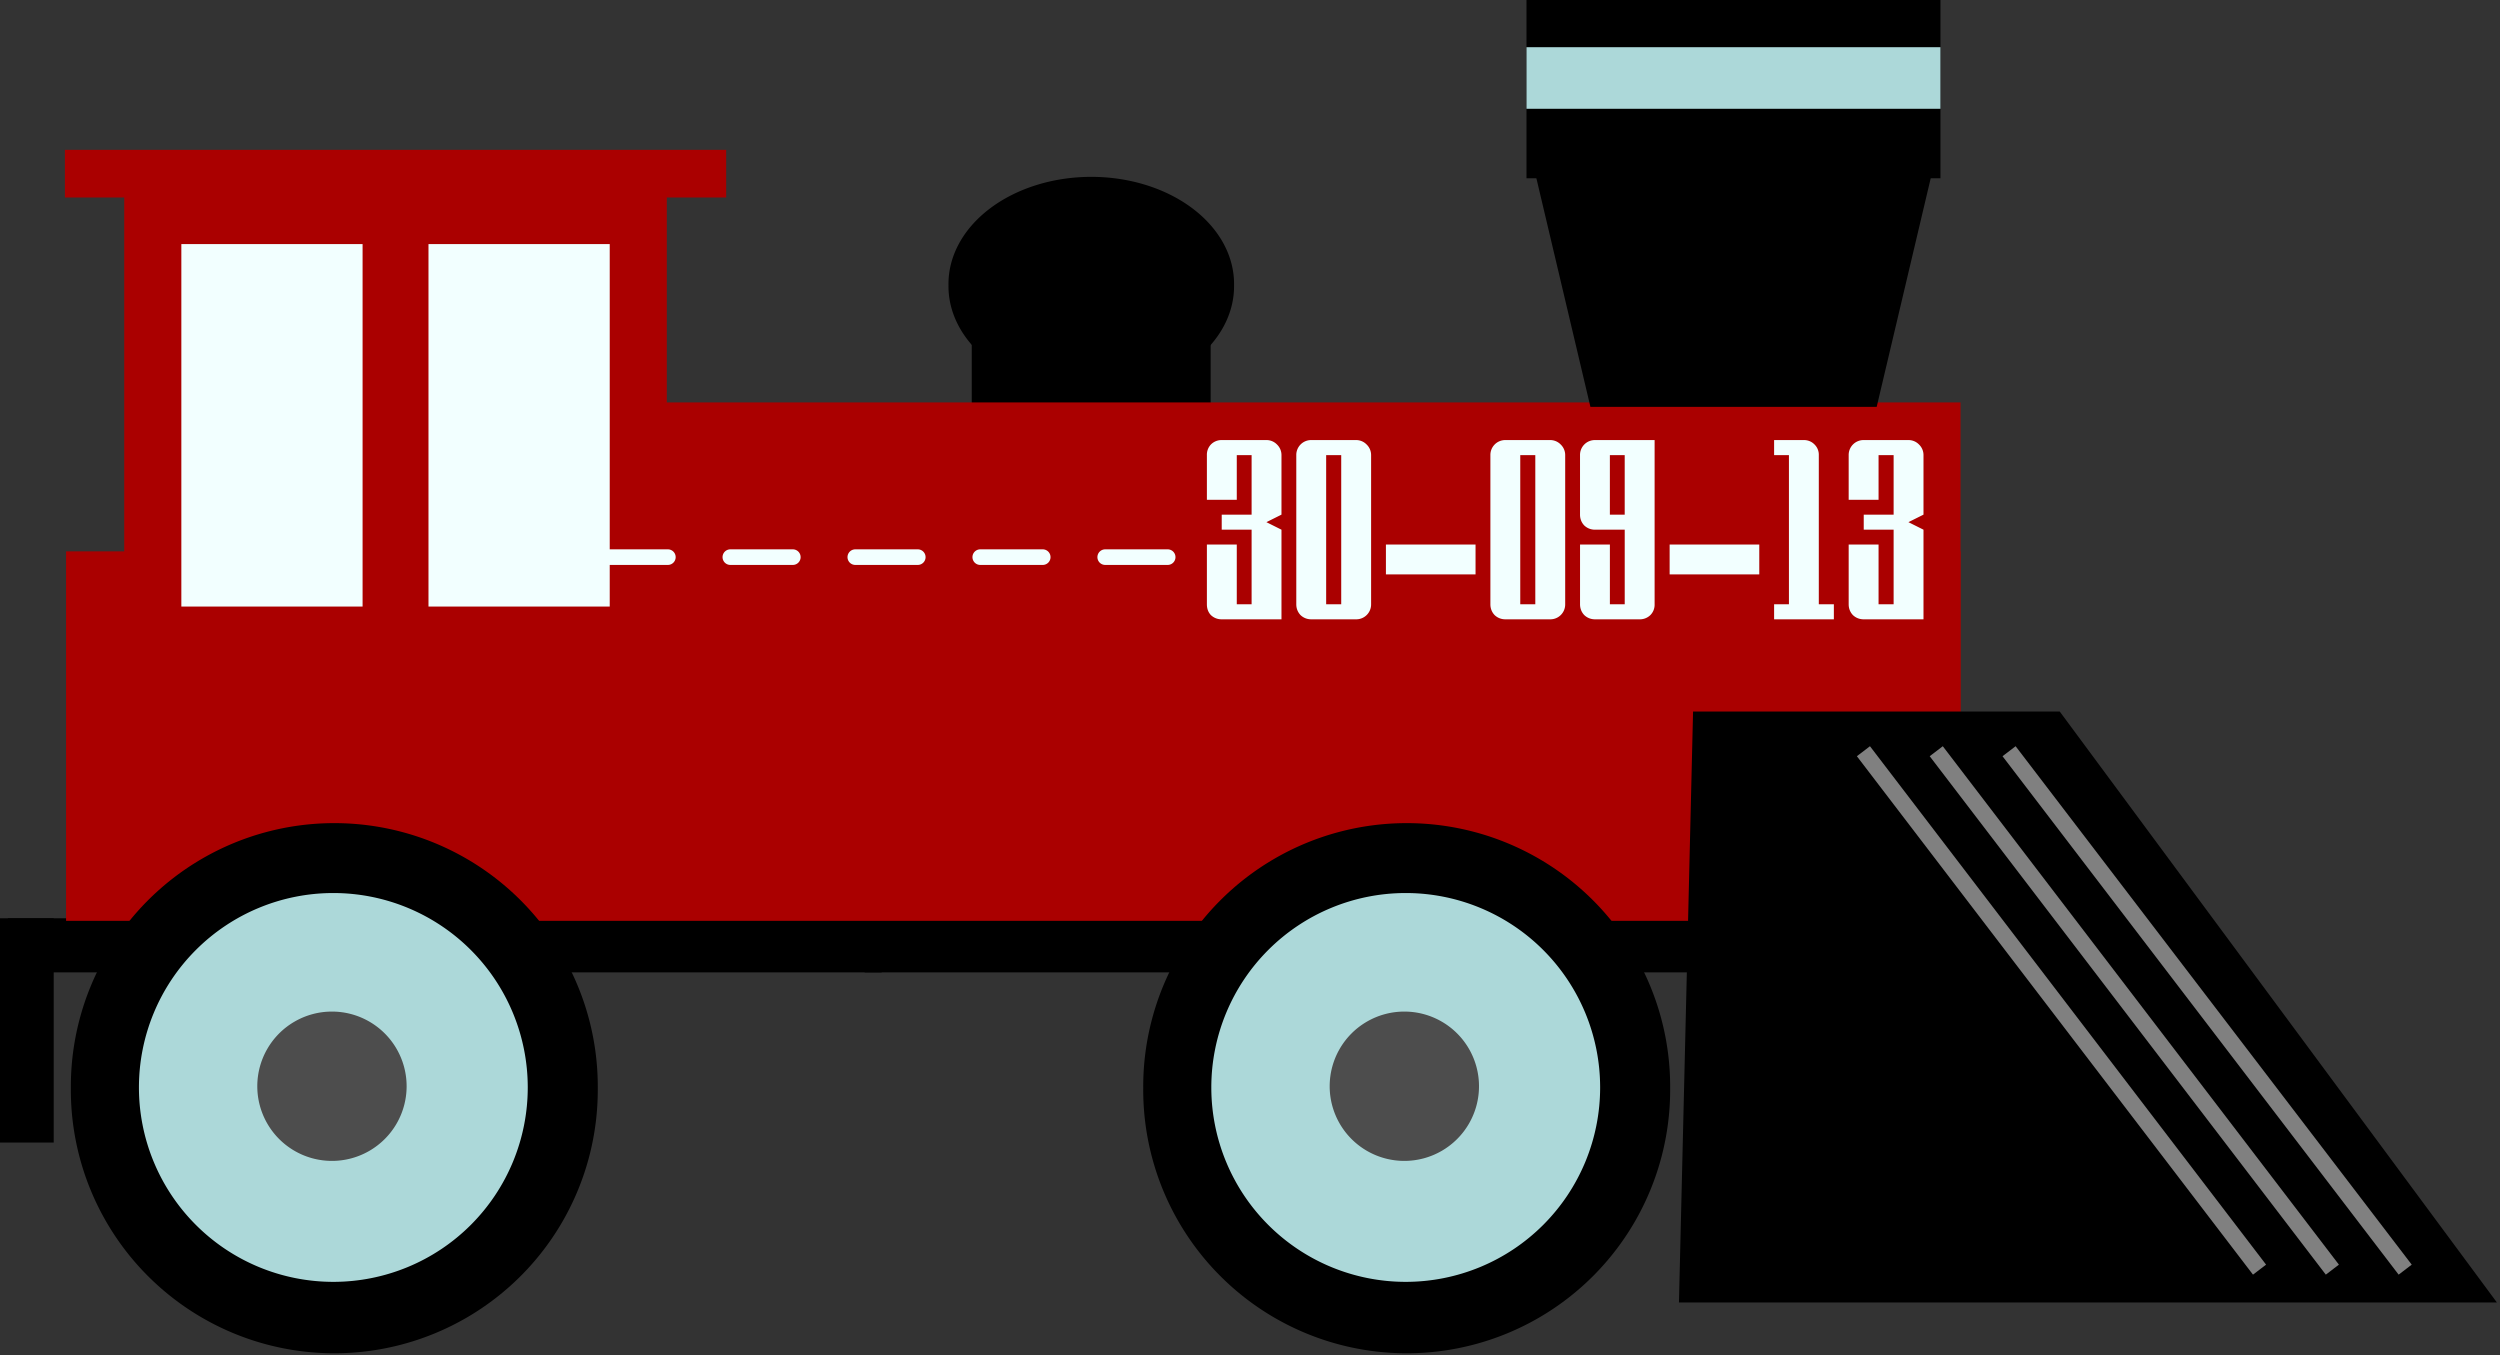 <svg xmlns="http://www.w3.org/2000/svg" xmlns:xlink="http://www.w3.org/1999/xlink" viewBox="0 0 332 180"><rect x="0" y="0" width="332" height="180" fill="#333333" stroke="none"/><g transform="matrix(2.188 0 0 2.188 -775.865 -1582.023)"><path d="M413.58 738.86h14.5v13.5h-14.5zM355.08 778.78h53.033v3.283H355.08z"/><path d="M407.08 778.78h66.033v3.283H407.08z"/><path fill="#a00" d="M358.61 756.51h114.98v22.425H358.61zM358.54 732.14h40.135v2.892H358.54z"/><g id="a"><path d="M375 334.15a26.786 26.786 0 11-53.571 0 26.786 26.786 0 1153.571 0z" transform="matrix(.597 0 0 .597 167.007 589.606)"/><path d="M293.3 242.01a4.464 4.464 0 11-8.929 0 4.464 4.464 0 118.929 0z" fill="#acd8d9" transform="matrix(2.643 0 0 2.643 -388.56 149.415)"/><path d="M293.3 242.01a4.464 4.464 0 11-8.929 0 4.464 4.464 0 118.929 0z" fill="#4d4d4d" transform="matrix(1.015 0 0 1.015 81.58 543.334)"/></g><use xlink:href="#a" transform="translate(65.088)" height="1052.362" width="744.094"/><path fill="#a00" d="M362.14 734.62h32.931v29.496H362.14z"/><path fill="#a00" d="M392.55 747.47h81.044v24.425H392.55z"/><g fill="#f2ffff"><path d="M365.607 737.86h11v22h-11zM380.607 737.86h11v22h-11z"/></g><path d="M457.36 766.23h22.254l26.534 35.867h-49.644z"/><path d="M476.54 768.64l24.042 31.466M472.12 768.64l24.042 31.466M467.7 768.64l24.042 31.466" stroke="gray" fill="#666"/><path d="M429.501 740.349a8.667 6.5 0 11-17.333 0 8.667 6.5 0 1117.333 0zM447.25 723.01h25.125v10.854H447.25z"/><path d="M451.13 747.74h17.375l3.749-15.866H447.38z"/><path fill="#acd8d9" d="M447.25 725.91h25.125v3.738H447.25z"/><path stroke-linejoin="round" d="M383.76 756.86h88.434" stroke="#f2ffff" stroke-linecap="round" stroke-dasharray="3.792, 3.792" stroke-width=".948" fill="#f2ffff"/><path d="M428.75 748.75c-.495 0-1.02.206-1.37.557v.014l-.015.014a1.98 1.98 0 00-.514 1.328v3.713h.9v.714h-.9v4.626c0 .446.158.967.514 1.342l.014.029.029.014c.355.337.86.529 1.342.529h4.626v-.2c.261.12.535.2.814.2h2.713c.482 0 .98-.198 1.328-.529l.014-.014h.015c.35-.351.557-.875.557-1.37v-.815h5.24v.814c0 .483.192.987.528 1.342l.015.029.028.014c.356.337.86.529 1.342.529h2.713c.483 0 .98-.198 1.328-.529l.015-.014h.014l.029.014c.355.337.859.529 1.342.529h2.713c.482 0 .979-.198 1.328-.529l.014-.014h.014c.37-.37.543-.913.543-1.37v-.815h5.255v2.728h5.626v-.2c.26.12.534.2.813.2h4.627v-10.966c0-.496-.212-1.012-.557-1.357a1.977 1.977 0 00-1.357-.557h-2.713c-.495 0-1.02.206-1.37.557v.014l-.015.015c-.221.234-.359.537-.442.856-.082-.32-.2-.642-.443-.885a1.977 1.977 0 00-1.356-.557h-2.813v2.913h.9v3.427h-6.155v-6.34h-4.612c-.495 0-1.02.206-1.37.557a1.977 1.977 0 00-1.357-.557h-2.713c-.496 0-1.02.206-1.371.557v.015l-.014.014c-.331.349-.529.846-.529 1.328v4.426h-5.24v-4.426c0-.495-.212-1.012-.557-1.357a1.977 1.977 0 00-1.357-.557h-2.713c-.495 0-1.02.206-1.37.557a1.977 1.977 0 00-1.357-.557h-2.713zm37.24 5.626h.728v.714h-.728v-.714z" style="block-progression:tb;text-transform:none;text-indent:0" fill="#a00" color="#000"/><path d="M428.752 749.755a.902.902 0 00-.657.27.897.897 0 00-.243.643v2.713h1.814v-2.713h.9v3.613h-1.814v.914h1.814v4.526h-.9v-3.627h-1.814v3.627c0 .255.073.478.243.657.18.17.402.257.657.257h3.627v-5.44l-.914-.457.914-.457v-3.613a.885.885 0 00-.271-.642.885.885 0 00-.643-.271h-2.713zm5.44 0a.902.902 0 00-.914.913v9.053c0 .255.088.478.257.657.18.17.402.257.657.257h2.713a.902.902 0 00.914-.914v-9.053a.885.885 0 00-.271-.642.885.885 0 00-.643-.271h-2.713zm11.78 0a.902.902 0 00-.913.913v9.053c0 .255.087.478.257.657.179.17.402.257.656.257h2.713a.902.902 0 00.914-.914v-9.053a.885.885 0 00-.271-.642.885.885 0 00-.643-.271h-2.713zm5.44 0a.902.902 0 00-.913.913v3.613c0 .255.087.477.257.657.18.17.402.257.657.257h1.799v4.526h-.9v-3.627H450.5v3.627c0 .255.087.478.257.657.179.17.402.257.657.257h2.713a.91.91 0 00.642-.257.889.889 0 00.257-.657v-9.966h-3.612zm10.867 0v.913h.9v9.053h-.9v.914h3.627v-.914h-.914v-9.053a.871.871 0 00-.257-.642.885.885 0 00-.643-.271h-1.813zm5.44 0a.902.902 0 00-.914.913v2.713h1.814v-2.713h.914v3.613h-1.814v.914h1.814v4.526h-.914v-3.627h-1.814v3.627c0 .255.087.478.257.657.18.17.402.257.657.257h3.627v-5.44l-.914-.457.914-.457v-3.613a.885.885 0 00-.271-.642.885.885 0 00-.643-.271h-2.713zm-32.628.913h.914v9.053h-.914v-9.053zm11.78 0h.914v9.053h-.913v-9.053zm5.44 0h.9v3.613h-.9v-3.613zm-13.593 5.426v1.814h5.44v-1.814h-5.44zm17.22 0v1.814h5.441v-1.814h-5.44z" fill="#f2ffff"/><path d="M357.86 778.78v13.612h-3.283V778.78z"/></g></svg>